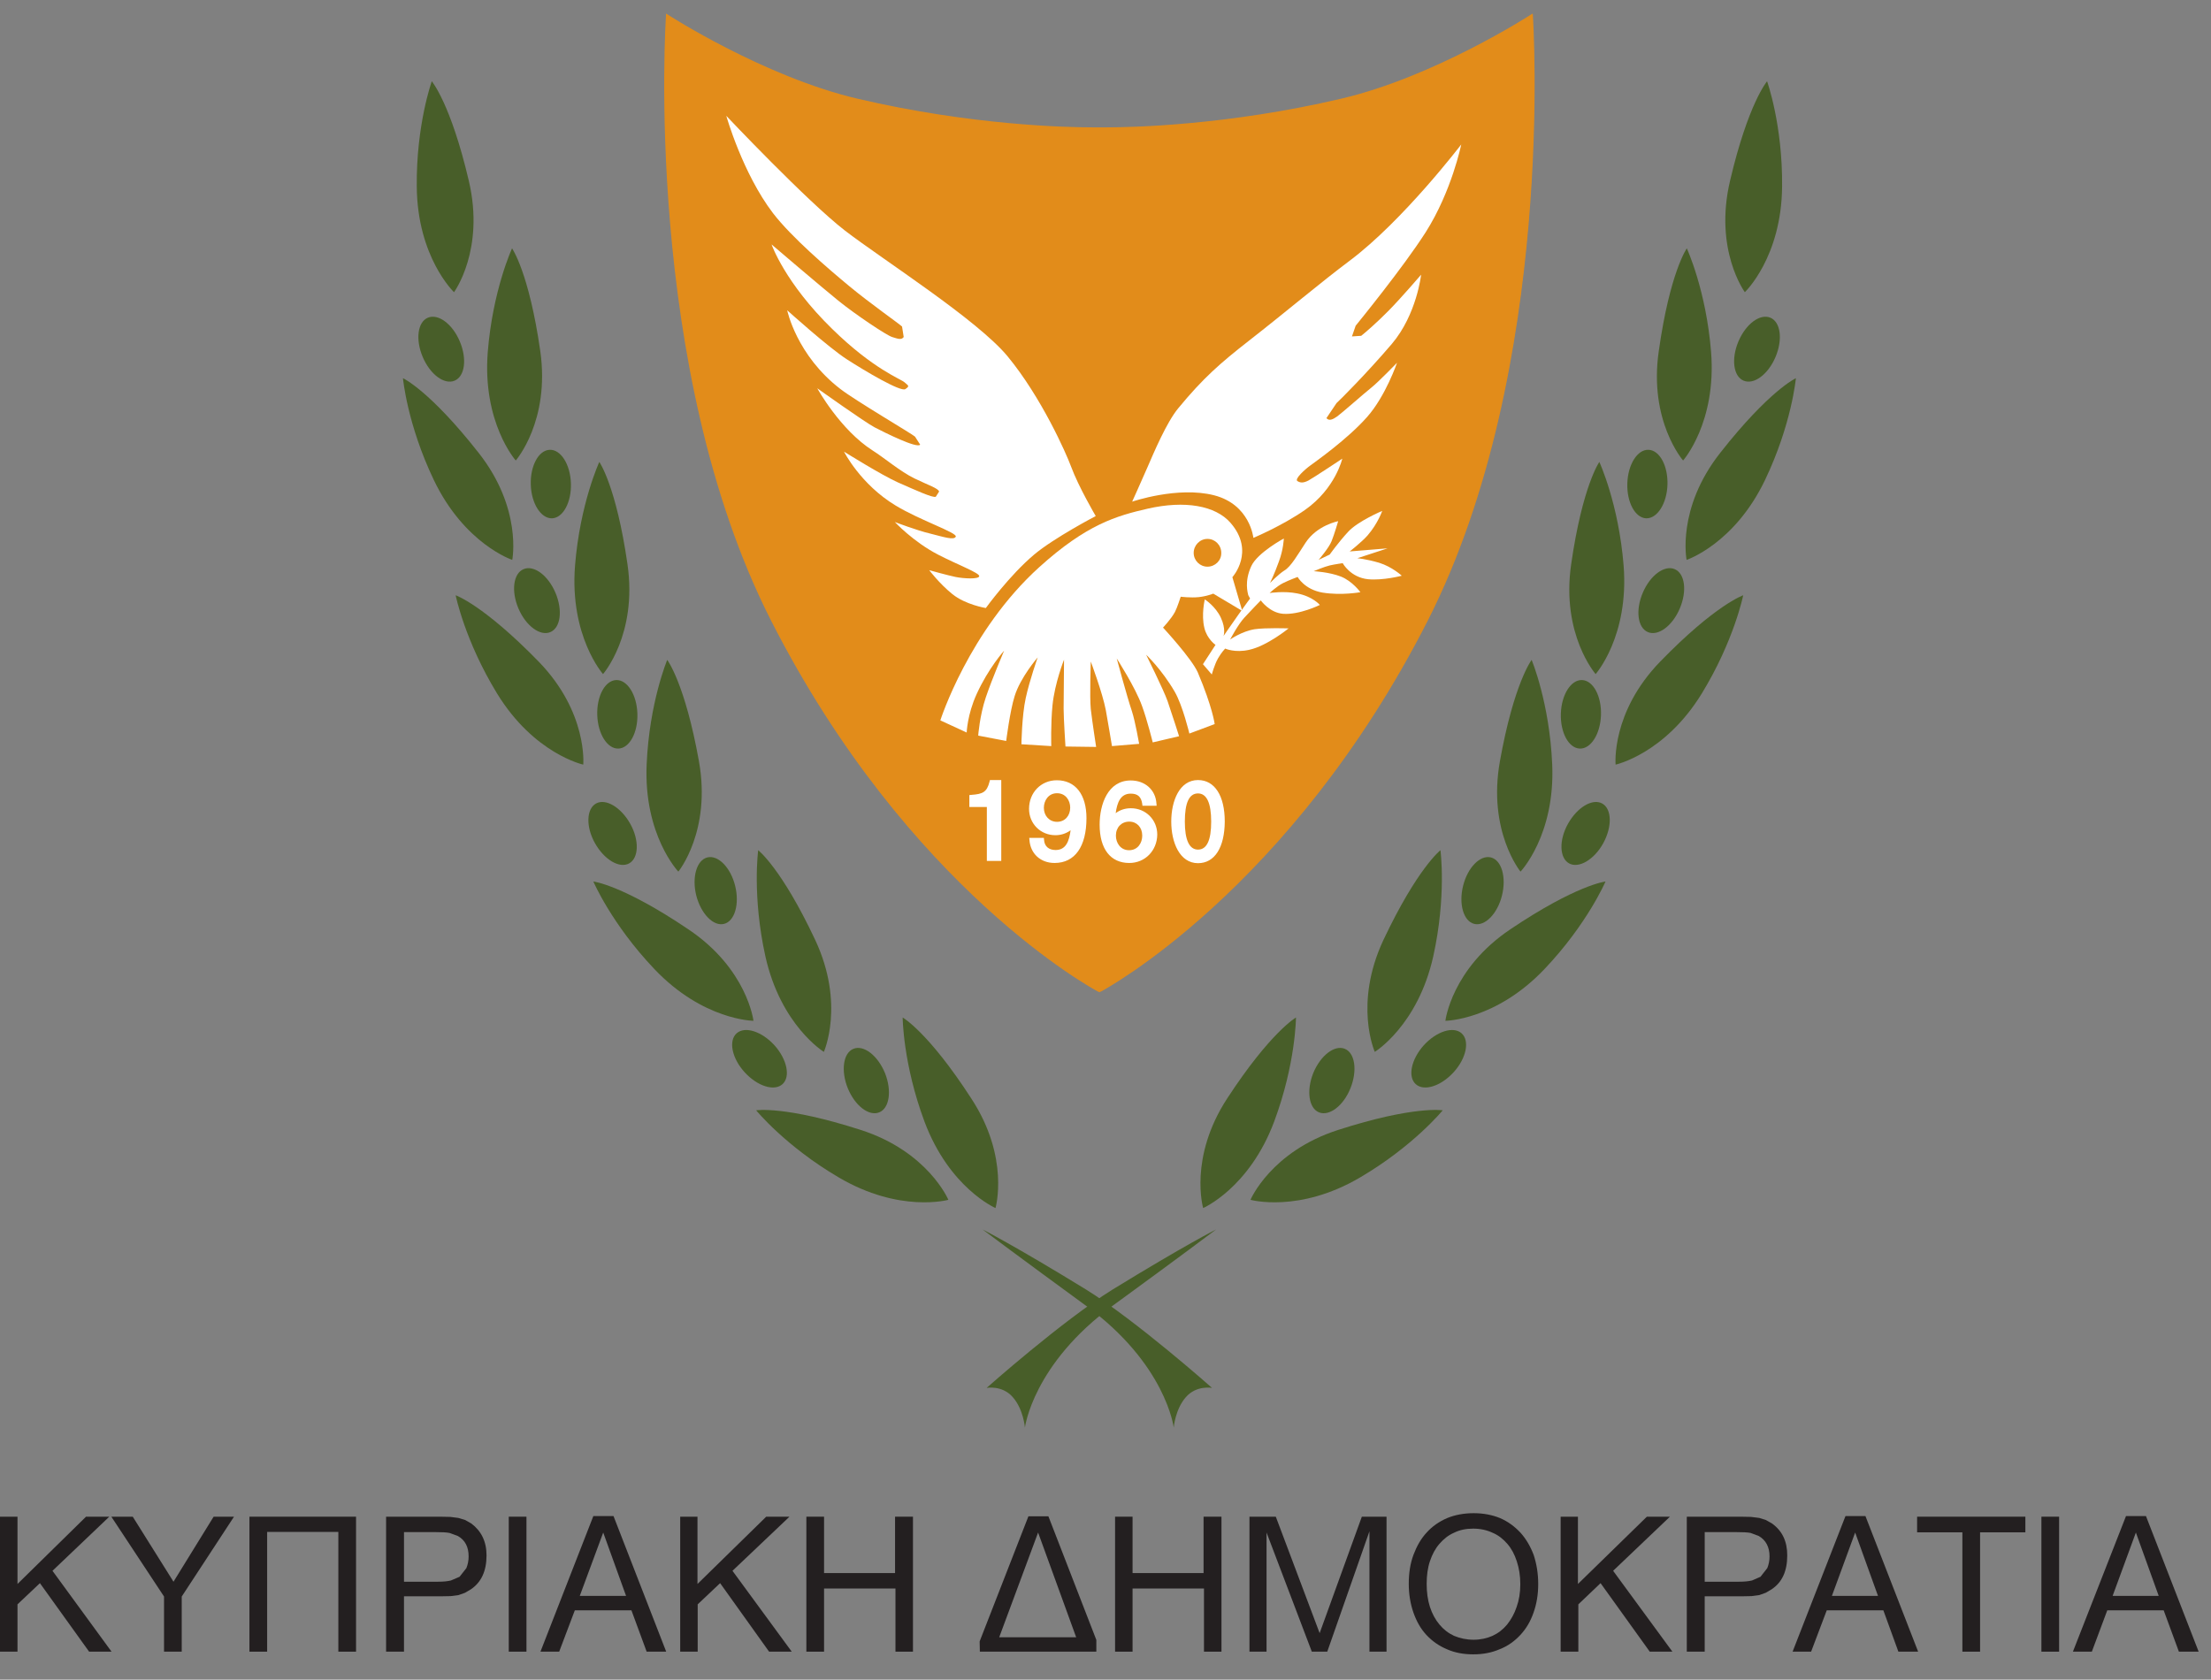 <?xml version="1.0" encoding="utf-8"?>
<!-- Generator: Adobe Illustrator 27.6.1, SVG Export Plug-In . SVG Version: 6.00 Build 0)  -->
<svg version="1.1" id="Layer_1" xmlns="http://www.w3.org/2000/svg" xmlns:xlink="http://www.w3.org/1999/xlink" x="0px" y="0px"
	 viewBox="0 0 107.43 81.63" style="enable-background:new 0 0 107.43 81.63;" xml:space="preserve">
<rect x="0" y="0" width="107.43" height="81.63" fill="#808080" stroke="none"/>
<style type="text/css">
	.st0{opacity:0.8;fill:#FFFFFF;}
	.st1{fill:#FFFFFF;}
	.st2{opacity:0.05;fill:#443087;}
	.st3{fill:#443087;}
	.st4{fill:#D42227;}
	.st5{fill:none;stroke:#FFFFFF;stroke-width:3;stroke-miterlimit:10;}
	.st6{opacity:0.2;fill:#FFFFFF;}
	.st7{opacity:0.1;fill:#443087;}
	.st8{fill:none;stroke:#FFFFFF;stroke-width:2;stroke-miterlimit:10;}
	.st9{opacity:0.2;fill:none;stroke:#443087;stroke-width:2;stroke-miterlimit:10;}
	.st10{fill:none;stroke:#D42227;stroke-width:2;stroke-miterlimit:10;}
	.st11{fill:none;stroke:#FFFFFF;stroke-miterlimit:10;}
	.st12{opacity:0.3;fill:#FFFFFF;}
	.st13{opacity:0.1;fill:#FFFFFF;}
	.st14{fill:none;stroke:#CECDD3;stroke-width:3;stroke-miterlimit:10;}
	.st15{fill:#373156;}
	.st16{opacity:0.2;}
	.st17{fill:#71D6F3;}
	.st18{opacity:0.73;}
	.st19{opacity:0.1;fill:none;stroke:#443087;stroke-width:2;stroke-miterlimit:10;}
	.st20{fill:none;stroke:#443087;stroke-width:2;stroke-miterlimit:10;}
	.st21{fill:none;}
	.st22{fill:none;stroke:#443087;stroke-miterlimit:10;}
	.st23{fill:#FEB409;}
	.st24{opacity:0.5;}
	.st25{opacity:0.5;fill:none;stroke:#443087;stroke-miterlimit:10;}
	.st26{opacity:0.3;fill:none;stroke:#443087;stroke-miterlimit:10;}
	.st27{opacity:0.3;fill:none;stroke:#373156;stroke-miterlimit:10;}
	.st28{fill:none;stroke:#FEB409;stroke-width:2;stroke-miterlimit:10;}
	.st29{opacity:0.3;fill:none;stroke:#443087;stroke-width:3;stroke-miterlimit:10;}
	.st30{opacity:0.2;fill:none;stroke:#373156;stroke-width:2;stroke-miterlimit:10;}
	.st31{fill:url(#SVGID_00000017490936239254470050000017395518231350984587_);}
	.st32{fill:none;stroke:#443087;stroke-width:5;stroke-miterlimit:10;}
	.st33{opacity:0.5;fill:none;stroke:#373156;stroke-miterlimit:10;}
	.st34{opacity:0.8;}
	.st35{fill:#373156;stroke:#373156;stroke-width:0.5;stroke-miterlimit:10;}
	.st36{fill:#373156;stroke:#373156;stroke-miterlimit:10;}
	.st37{fill:#034EA1;}
	.st38{fill:#FFF100;}
	.st39{fill:#E28C1A;}
	.st40{fill:#485E29;}
	.st41{fill:#231F20;}
</style>
<g>
	<path class="st39" d="M53.49,48.13l-0.07,0.03l-0.07-0.03c0,0-9.08-4.74-15.83-17.99c-6.33-12.42-5.11-29.4-5.11-29.4
		s4.66,3.03,9.27,4.11c6.47,1.51,11.75,1.39,11.75,1.39s5.27,0.13,11.74-1.39c4.61-1.08,9.27-4.11,9.27-4.11s1.22,16.98-5.11,29.4
		C62.57,43.4,53.49,48.13,53.49,48.13"/>
	<path class="st39" d="M32.45,0.83c-0.08,1.28-0.92,17.46,5.11,29.3c6.67,13.09,15.72,17.92,15.82,17.97l0.05,0.02l0.05-0.02
		c0.09-0.04,9.15-4.88,15.81-17.96c6.03-11.84,5.18-28.02,5.11-29.3C73.8,1.2,69.44,3.9,65.18,4.9c-5.52,1.29-10.15,1.39-11.44,1.39
		c-0.2,0-0.31,0-0.31,0c0,0-0.11,0-0.31,0c-1.29,0-5.93-0.1-11.45-1.39C37.4,3.9,33.04,1.2,32.45,0.83 M53.42,48.22l-0.09-0.04
		c-0.09-0.05-9.18-4.89-15.86-18.01c-6.26-12.29-5.12-29.26-5.11-29.43l0-0.08l0.07,0.04c0.04,0.03,4.71,3.04,9.25,4.1
		c5.51,1.29,10.14,1.39,11.43,1.39c0.21,0,0.31,0,0.31,0c0,0,0.11,0,0.31,0c1.29,0,5.91-0.1,11.42-1.39
		c4.55-1.06,9.21-4.07,9.25-4.1l0.07-0.04l0.01,0.08c0.01,0.17,1.14,17.13-5.11,29.43C62.69,43.28,53.6,48.13,53.51,48.18
		L53.42,48.22z"/>
	<path class="st40" d="M20.98,3.95c0,0-0.76,2.11-0.73,5.12c0.03,3.44,1.81,5.13,1.81,5.13s1.51-2.05,0.72-5.41
		C21.9,5.03,20.98,3.95,20.98,3.95"/>
	<path class="st40" d="M25.79,23.56c-0.03-0.92,0.38-1.68,0.92-1.7c0.54-0.02,1,0.71,1.03,1.63c0.03,0.92-0.38,1.68-0.92,1.7
		C26.28,25.2,25.82,24.47,25.79,23.56"/>
	<path class="st40" d="M28.83,42.84c0,0,0.88,2.06,2.96,4.25c2.37,2.5,4.82,2.52,4.82,2.52s-0.3-2.53-3.17-4.45
		C30.24,43,28.83,42.84,28.83,42.84"/>
	<path class="st40" d="M36.84,41.32c0,0-0.3,2.22,0.35,5.16c0.75,3.36,2.84,4.64,2.84,4.64s1.04-2.32-0.42-5.44
		C37.97,42.19,36.84,41.32,36.84,41.32"/>
	<path class="st40" d="M33.83,43.52c-0.22-0.89,0.02-1.72,0.54-1.85c0.52-0.13,1.13,0.49,1.35,1.38c0.22,0.89-0.02,1.72-0.54,1.85
		C34.66,45.03,34.06,44.41,33.83,43.52"/>
	<path class="st40" d="M36.18,52.11c-0.62-0.68-0.79-1.53-0.39-1.89c0.4-0.36,1.22-0.1,1.84,0.58c0.61,0.68,0.79,1.53,0.39,1.89
		C37.62,53.05,36.8,52.79,36.18,52.11"/>
	<path class="st40" d="M32.42,32.07c0,0-0.87,2.07-1,5.08c-0.15,3.44,1.54,5.21,1.54,5.21s1.61-1.97,1-5.37
		C33.28,33.2,32.42,32.07,32.42,32.07"/>
	<path class="st40" d="M29.02,34.75c-0.03-0.92,0.38-1.68,0.92-1.7c0.54-0.02,1,0.71,1.03,1.63c0.03,0.92-0.38,1.68-0.92,1.7
		C29.51,36.4,29.05,35.67,29.02,34.75"/>
	<path class="st40" d="M28.91,40.98c-0.45-0.8-0.42-1.67,0.05-1.93s1.21,0.18,1.66,0.98c0.45,0.8,0.42,1.67-0.05,1.93
		C30.1,42.22,29.36,41.78,28.91,40.98"/>
	<path class="st40" d="M20.54,17.35c-0.36-0.85-0.25-1.7,0.25-1.91c0.5-0.21,1.19,0.3,1.55,1.15c0.36,0.85,0.25,1.7-0.25,1.91
		C21.59,18.71,20.9,18.2,20.54,17.35"/>
	<path class="st40" d="M24.88,12.07c0,0-0.94,2.03-1.18,5.04c-0.27,3.43,1.36,5.27,1.36,5.27s1.68-1.92,1.19-5.33
		C25.7,13.23,24.88,12.07,24.88,12.07"/>
	<path class="st40" d="M19.58,18.38c0,0,0.2,2.23,1.5,4.95c1.49,3.11,3.81,3.88,3.81,3.88s0.5-2.5-1.64-5.21
		C20.87,18.97,19.58,18.38,19.58,18.38"/>
	<path class="st40" d="M43.86,49.45c0,0,0.01,2.24,1.06,5.06c1.21,3.23,3.45,4.2,3.45,4.2s0.71-2.45-1.18-5.33
		C45.1,50.15,43.86,49.45,43.86,49.45"/>
	<path class="st40" d="M36.74,53.96c0,0,1.42,1.74,4.01,3.26c2.97,1.75,5.33,1.09,5.33,1.09s-0.99-2.35-4.27-3.4
		C38.14,53.73,36.74,53.96,36.74,53.96"/>
	<path class="st40" d="M41.19,52.88c-0.34-0.85-0.22-1.71,0.28-1.91c0.5-0.2,1.18,0.33,1.53,1.18c0.34,0.85,0.22,1.71-0.28,1.91
		C42.22,54.26,41.54,53.74,41.19,52.88"/>
	<path class="st40" d="M29.12,22.45c0,0-0.94,2.03-1.18,5.04c-0.27,3.43,1.36,5.27,1.36,5.27s1.68-1.92,1.19-5.33
		C29.94,23.61,29.12,22.45,29.12,22.45"/>
	<path class="st40" d="M25.19,29.57c-0.36-0.85-0.25-1.7,0.25-1.91c0.5-0.21,1.19,0.3,1.55,1.15c0.36,0.85,0.25,1.7-0.25,1.91
		C26.25,30.93,25.55,30.42,25.19,29.57"/>
	<path class="st40" d="M22.14,28.93c0,0,0.44,2.2,2.01,4.77c1.8,2.94,4.19,3.46,4.19,3.46s0.23-2.54-2.17-5.01
		C23.48,29.39,22.14,28.93,22.14,28.93"/>
	<path class="st40" d="M47.74,59.75c0,0,1.51,0.76,5.03,2.92c2.45,1.52,6.12,4.78,6.12,4.78s-0.76-0.14-1.27,0.45
		c-0.52,0.59-0.59,1.48-0.59,1.48s-0.37-3.09-4.3-5.95C49.58,61.13,47.74,59.75,47.74,59.75"/>
	<path class="st40" d="M85.86,3.95c0,0,0.76,2.11,0.73,5.12c-0.03,3.44-1.81,5.13-1.81,5.13s-1.51-2.05-0.72-5.41
		C84.94,5.03,85.86,3.95,85.86,3.95"/>
	<path class="st40" d="M81.02,23.56c0.03-0.92-0.38-1.68-0.92-1.7c-0.54-0.02-1,0.71-1.03,1.63c-0.03,0.92,0.38,1.68,0.92,1.7
		C80.53,25.2,80.99,24.47,81.02,23.56"/>
	<path class="st40" d="M78.01,42.84c0,0-0.88,2.06-2.96,4.25c-2.37,2.5-4.82,2.52-4.82,2.52s0.3-2.53,3.16-4.45
		C76.6,43,78.01,42.84,78.01,42.84"/>
	<path class="st40" d="M69.99,41.32c0,0,0.3,2.22-0.35,5.16c-0.75,3.36-2.84,4.64-2.84,4.64s-1.04-2.32,0.42-5.44
		C68.87,42.19,69.99,41.32,69.99,41.32"/>
	<path class="st40" d="M72.98,43.52c0.22-0.89-0.02-1.72-0.54-1.85c-0.52-0.13-1.13,0.49-1.35,1.38c-0.22,0.89,0.02,1.72,0.54,1.85
		C72.15,45.03,72.76,44.41,72.98,43.52"/>
	<path class="st40" d="M70.63,52.11c0.62-0.68,0.79-1.53,0.39-1.89c-0.4-0.36-1.22-0.1-1.84,0.58c-0.61,0.68-0.79,1.53-0.39,1.89
		C69.19,53.05,70.01,52.79,70.63,52.11"/>
	<path class="st40" d="M74.42,32.07c0,0,0.87,2.07,1,5.08c0.15,3.44-1.54,5.21-1.54,5.21s-1.61-1.97-1-5.37
		C73.56,33.2,74.42,32.07,74.42,32.07"/>
	<path class="st40" d="M77.79,34.75c0.03-0.92-0.38-1.68-0.92-1.7c-0.54-0.02-1,0.71-1.03,1.63c-0.03,0.92,0.38,1.68,0.92,1.7
		C77.3,36.4,77.76,35.67,77.79,34.75"/>
	<path class="st40" d="M77.9,40.98c0.44-0.8,0.42-1.67-0.05-1.93s-1.21,0.18-1.66,0.98c-0.45,0.8-0.42,1.67,0.05,1.93
		C76.71,42.22,77.46,41.78,77.9,40.98"/>
	<path class="st40" d="M86.27,17.35c0.36-0.85,0.25-1.7-0.25-1.91c-0.5-0.21-1.19,0.3-1.55,1.15c-0.36,0.85-0.25,1.7,0.25,1.91
		C85.22,18.71,85.91,18.2,86.27,17.35"/>
	<path class="st40" d="M81.96,12.07c0,0,0.94,2.03,1.18,5.04c0.27,3.43-1.36,5.27-1.36,5.27s-1.68-1.92-1.18-5.33
		C81.14,13.23,81.96,12.07,81.96,12.07"/>
	<path class="st40" d="M87.26,18.38c0,0-0.2,2.23-1.5,4.95c-1.49,3.11-3.81,3.88-3.81,3.88s-0.5-2.5,1.64-5.21
		C85.97,18.97,87.26,18.38,87.26,18.38"/>
	<path class="st40" d="M62.97,49.45c0,0-0.01,2.24-1.06,5.06c-1.21,3.23-3.45,4.2-3.45,4.2s-0.71-2.45,1.17-5.33
		C61.74,50.15,62.97,49.45,62.97,49.45"/>
	<path class="st40" d="M70.1,53.96c0,0-1.42,1.74-4.01,3.26c-2.97,1.75-5.33,1.09-5.33,1.09s0.99-2.35,4.27-3.4
		C68.7,53.73,70.1,53.96,70.1,53.96"/>
	<path class="st40" d="M65.62,52.88c0.34-0.85,0.22-1.71-0.28-1.91c-0.5-0.2-1.18,0.33-1.53,1.18c-0.34,0.85-0.22,1.71,0.28,1.91
		C64.59,54.26,65.28,53.74,65.62,52.88"/>
	<path class="st40" d="M77.71,22.45c0,0,0.94,2.03,1.18,5.04c0.27,3.43-1.36,5.27-1.36,5.27s-1.68-1.92-1.19-5.33
		C76.89,23.61,77.71,22.45,77.71,22.45"/>
	<path class="st40" d="M81.62,29.57c0.36-0.85,0.25-1.7-0.25-1.91c-0.5-0.21-1.19,0.3-1.55,1.15c-0.36,0.85-0.25,1.7,0.25,1.91
		C80.57,30.93,81.26,30.42,81.62,29.57"/>
	<path class="st40" d="M84.7,28.93c0,0-0.44,2.2-2.01,4.77c-1.8,2.94-4.19,3.46-4.19,3.46s-0.23-2.54,2.17-5.01
		C83.35,29.39,84.7,28.93,84.7,28.93"/>
	<path class="st40" d="M59.09,59.75c0,0-1.51,0.76-5.03,2.92c-2.45,1.52-6.12,4.78-6.12,4.78s0.76-0.14,1.27,0.45
		c0.52,0.59,0.59,1.48,0.59,1.48s0.38-3.09,4.3-5.95C57.26,61.13,59.09,59.75,59.09,59.75"/>
	<path class="st1" d="M35.29,5.63c0,0,3.92,4.15,5.77,5.58c1.85,1.42,6.43,4.33,7.9,6.11c1.64,1.99,2.84,4.7,3.08,5.35
		c0.36,0.98,1.2,2.41,1.2,2.41s-2.01,1.05-2.99,1.87c-1.2,1.01-2.35,2.6-2.35,2.6s-0.99-0.16-1.63-0.68
		c-0.64-0.52-1.12-1.16-1.12-1.16s0.89,0.25,1.28,0.33c0.39,0.08,1.14,0.12,1.15-0.04c0.01-0.16-1.04-0.55-1.99-1.04
		c-1.22-0.63-2.11-1.59-2.11-1.59s1.07,0.41,1.71,0.56c0.64,0.16,1.17,0.34,1.25,0.15c0.08-0.19-1.75-0.8-2.92-1.51
		c-1.71-1.03-2.51-2.62-2.51-2.62s1.84,1.15,2.63,1.5c0.8,0.35,1.71,0.77,1.83,0.69l0.16-0.25c-0.04-0.16-0.52-0.31-1.2-0.64
		c-0.68-0.33-1.48-1.01-2.02-1.35c-1.59-1.01-2.7-3.03-2.7-3.03s2.31,1.65,2.79,1.9c0.48,0.25,2.06,1.04,2.21,0.84l-0.25-0.39
		c-0.12-0.12-2.88-1.74-3.62-2.31c-2.14-1.64-2.59-3.83-2.59-3.83s2.03,1.83,2.91,2.39c0.87,0.56,2.6,1.59,2.83,1.44
		c0.24-0.16,0.13-0.17-0.04-0.33c-0.17-0.16-1.51-0.63-3.51-2.59c-2.31-2.25-2.95-4.11-2.95-4.11s2.4,2.05,3.24,2.73
		c0.84,0.68,2.35,1.69,2.62,1.77c0.27,0.08,0.44,0.16,0.56,0l-0.08-0.51c-0.17-0.16-1.56-1.13-2.56-1.96
		c-1.05-0.87-2.81-2.38-3.71-3.55C36.08,8.42,35.29,5.63,35.29,5.63"/>
	<path class="st1" d="M55.01,24.38c0,0,0.4-0.88,0.73-1.64c0.33-0.76,0.94-2.21,1.51-2.9c1.21-1.47,2.05-2.2,3.42-3.27
		c1.82-1.42,3.52-2.86,4.91-3.9C68.18,10.72,71,7.02,71,7.02s-0.46,2.27-1.73,4.27c-1.1,1.72-3.28,4.39-3.4,4.54l-0.18,0.52
		l0.45-0.03c0.19-0.15,0.75-0.63,1.33-1.22c0.63-0.64,1.58-1.75,1.58-1.75s-0.21,1.93-1.42,3.36c-1.21,1.42-2.54,2.75-2.69,2.88
		l-0.49,0.73c0.12,0.15,0.31,0.07,0.52-0.08c0.21-0.15,1.32-1.13,1.66-1.4c0.34-0.27,1.25-1.21,1.25-1.21s-0.55,1.61-1.45,2.63
		c-0.96,1.09-2.52,2.18-2.76,2.36c-0.25,0.18-0.79,0.66-0.63,0.76c0.13,0.08,0.27,0.11,0.54-0.03c0.27-0.15,1.64-1.06,1.64-1.06
		s-0.33,1.45-1.81,2.49c-1.12,0.78-2.51,1.36-2.51,1.36s-0.16-1.62-1.91-2.07C57.22,23.62,55.01,24.38,55.01,24.38"/>
	<path class="st1" d="M45.69,35.01c0,0,1.39-4.36,4.81-7.45c2.29-2.07,3.74-2.49,5.27-2.84c1.8-0.41,3.29-0.15,4.02,0.69
		c1.22,1.4,0.09,2.64,0.09,2.64l0.48,1.64l-1.41-0.84c0,0-0.32,0.13-0.71,0.17c-0.39,0.04-0.87-0.02-0.87-0.02s-0.17,0.53-0.28,0.74
		c-0.19,0.35-0.58,0.76-0.58,0.76s1.39,1.5,1.69,2.18c0.72,1.7,0.82,2.51,0.82,2.51l-1.23,0.46c0,0-0.32-1.35-0.71-2.03
		c-0.64-1.1-1.39-1.8-1.39-1.8s0.85,1.71,1.04,2.25c0.28,0.82,0.56,1.71,0.56,1.71l-1.28,0.3c0,0-0.27-1.09-0.52-1.77
		C55.17,33.41,54.26,32,54.26,32s0.5,1.86,0.74,2.57c0.16,0.49,0.35,1.58,0.35,1.58l-1.32,0.11c0,0-0.24-1.43-0.3-1.75
		C53.57,33.67,53,32.15,53,32.15s-0.06,1.71,0,2.31c0.07,0.61,0.26,1.84,0.26,1.84l-1.49-0.02c0,0-0.09-1.36-0.09-1.84
		c0-0.48,0.02-2.38,0.02-2.38s-0.45,1.13-0.56,2.21c-0.09,0.89-0.06,1.99-0.06,1.99l-1.45-0.09c0,0,0.02-1.39,0.21-2.25
		c0.19-0.87,0.58-1.97,0.58-1.97s-0.84,0.97-1.12,1.88c-0.23,0.73-0.41,2.18-0.41,2.18l-1.36-0.26c0,0,0.07-0.97,0.37-1.86
		c0.3-0.89,0.89-2.27,0.89-2.27s-0.77,0.86-1.34,2.12c-0.45,0.99-0.48,1.86-0.48,1.86L45.69,35.01z"/>
	<path class="st39" d="M58.13,26.87c0-0.3,0.24-0.54,0.54-0.54c0.3,0,0.54,0.24,0.54,0.54c0,0.3-0.24,0.54-0.54,0.54
		C58.38,27.41,58.13,27.17,58.13,26.87"/>
	<path class="st39" d="M58.67,26.46c-0.22,0-0.41,0.18-0.41,0.41c0,0.22,0.18,0.41,0.41,0.41c0.23,0,0.41-0.18,0.41-0.41
		C59.08,26.64,58.9,26.46,58.67,26.46 M58.67,27.54c-0.37,0-0.67-0.3-0.67-0.67c0-0.37,0.3-0.68,0.67-0.68
		c0.37,0,0.67,0.3,0.67,0.68C59.35,27.24,59.04,27.54,58.67,27.54"/>
	<path class="st1" d="M58.45,32.28l0.43,0.5c0,0,0.13-0.48,0.3-0.78c0.17-0.3,0.35-0.48,0.35-0.48s0.47,0.22,1.17,0.06
		c0.87-0.19,1.91-1.04,1.91-1.04s-1.1-0.04-1.65,0.04c-0.62,0.1-1.19,0.5-1.19,0.5s0.39-0.74,0.69-1.06c0.3-0.33,0.8-0.84,0.8-0.84
		s0.43,0.6,1.08,0.65c0.8,0.06,1.79-0.43,1.79-0.43s-0.34-0.41-1.1-0.56c-0.64-0.13-1.34-0.02-1.34-0.02s0.35-0.33,0.65-0.48
		c0.3-0.15,0.71-0.3,0.71-0.3s0.33,0.61,1.21,0.76c0.93,0.15,1.84-0.02,1.84-0.02s-0.39-0.54-0.95-0.76
		c-0.56-0.22-1.32-0.26-1.32-0.26s0.52-0.22,0.78-0.28c0.26-0.06,0.63-0.11,0.63-0.11s0.37,0.69,1.23,0.78
		c0.74,0.07,1.64-0.17,1.64-0.17s-0.46-0.43-1.1-0.63c-0.65-0.19-1.06-0.22-1.06-0.22l1.47-0.48l-1.84,0.15c0,0,0.58-0.45,0.87-0.78
		c0.5-0.58,0.71-1.19,0.71-1.19s-1.19,0.5-1.66,1.02c-0.48,0.52-0.89,1.1-0.89,1.1l-0.54,0.26c0,0,0.5-0.58,0.63-0.91
		c0.13-0.32,0.32-0.97,0.32-0.97s-1.02,0.19-1.58,1.04c-0.37,0.56-0.71,1.17-1.04,1.36c-0.26,0.16-0.69,0.6-0.69,0.6
		s0.22-0.45,0.43-1.04c0.22-0.58,0.24-1.12,0.24-1.12s-1.28,0.69-1.58,1.34c-0.35,0.76-0.17,1.3-0.15,1.41l0.09,0.17
		c0,0-0.15,0.19-0.58,0.8c-0.43,0.61-0.71,1.02-0.71,1.02s0.13-0.33-0.13-0.89c-0.26-0.56-0.78-0.89-0.78-0.89s-0.18,0.74-0.02,1.39
		c0.13,0.54,0.54,0.82,0.54,0.82L58.45,32.28z"/>
	<path class="st1" d="M48.06,41.73h0.5v-3.71h-0.36c-0.15,0.57-0.41,0.68-0.98,0.71v0.37h0.85V41.73z"/>
	<path class="st1" d="M50.62,39.26c0-0.44,0.29-0.81,0.75-0.81c0.46,0,0.75,0.37,0.75,0.8c0,0.44-0.29,0.8-0.75,0.8
		C50.91,40.05,50.62,39.7,50.62,39.26 M50.13,40.82c0.04,0.62,0.51,1.01,1.11,1.01c1.16,0,1.45-1.13,1.45-2.07
		c0-0.86-0.34-1.73-1.34-1.73c-0.73,0-1.25,0.57-1.25,1.28c0,0.66,0.52,1.18,1.18,1.18c0.35,0,0.65-0.15,0.88-0.4
		c-0.05,0.56-0.15,1.33-0.87,1.33c-0.38,0-0.64-0.22-0.66-0.59H50.13z"/>
	<path class="st1" d="M55.61,40.61c0,0.44-0.29,0.81-0.74,0.81c-0.46,0-0.75-0.38-0.75-0.81c0-0.44,0.3-0.78,0.75-0.78
		C55.32,39.82,55.61,40.17,55.61,40.61 M56.09,39.05c-0.04-0.63-0.53-1.02-1.14-1.02c-1.08,0-1.41,1.17-1.41,2.05
		c0,0.87,0.32,1.76,1.33,1.76c0.73,0,1.25-0.56,1.25-1.27c0-0.66-0.51-1.17-1.18-1.17c-0.36,0-0.64,0.14-0.88,0.4
		c0.06-0.56,0.16-1.33,0.87-1.33c0.41,0,0.61,0.2,0.66,0.59H56.09z"/>
	<path class="st1" d="M58.21,38.46c0.64,0,0.75,0.83,0.75,1.47c0,0.64-0.1,1.47-0.75,1.47c-0.64,0-0.74-0.83-0.74-1.47
		C57.46,39.29,57.56,38.46,58.21,38.46 M57.01,39.93c0,0.88,0.32,1.91,1.19,1.91c0.92,0,1.19-1.04,1.19-1.91
		c0-0.88-0.27-1.92-1.19-1.92C57.34,38.01,57.01,39.05,57.01,39.93"/>
	<path class="st1" d="M51.36,38.55c-0.42,0-0.64,0.36-0.64,0.71c0,0.39,0.27,0.68,0.64,0.68c0.38,0,0.64-0.29,0.64-0.69
		C52,38.9,51.78,38.55,51.36,38.55 M51.36,40.15c-0.48,0-0.85-0.38-0.85-0.89c0-0.52,0.37-0.92,0.85-0.92c0.49,0,0.85,0.39,0.85,0.9
		C52.22,39.77,51.86,40.15,51.36,40.15 M58.21,38.56c-0.43,0-0.64,0.45-0.64,1.37c0,0.9,0.22,1.36,0.64,1.36
		c0.43,0,0.64-0.46,0.64-1.36C58.85,39.02,58.63,38.56,58.21,38.56 M58.21,41.5c-0.56,0-0.85-0.53-0.85-1.57
		c0-1.05,0.29-1.58,0.85-1.58c0.56,0,0.85,0.53,0.85,1.58C59.06,40.98,58.77,41.5,58.21,41.5 M54.87,39.93
		c-0.38,0-0.65,0.28-0.65,0.68c0,0.35,0.22,0.71,0.64,0.71c0.42,0,0.64-0.35,0.64-0.71C55.5,40.21,55.24,39.93,54.87,39.93
		 M54.86,41.52c-0.49,0-0.85-0.39-0.85-0.92c0-0.52,0.36-0.89,0.86-0.89c0.49,0,0.84,0.37,0.84,0.89
		C55.71,41.14,55.35,41.52,54.86,41.52 M48.16,41.63h0.29v-3.5h-0.18c-0.16,0.53-0.44,0.66-0.95,0.71v0.17h0.85V41.63z M48.66,41.84
		h-0.71v-2.62h-0.85v-0.58l0.1-0.01c0.55-0.04,0.75-0.13,0.88-0.64l0.02-0.08h0.55V41.84z M50.25,40.92c0.08,0.49,0.47,0.8,1,0.8
		c1.17,0,1.34-1.23,1.34-1.97c0-0.49-0.12-1.63-1.23-1.63c-0.65,0-1.14,0.51-1.14,1.18c0,0.6,0.47,1.07,1.07,1.07
		c0.31,0,0.58-0.12,0.8-0.37l0.21-0.24l-0.03,0.32c-0.05,0.5-0.13,1.43-0.97,1.43c-0.41,0-0.69-0.22-0.76-0.59H50.25z M51.24,41.94
		c-0.68,0-1.17-0.45-1.22-1.11l-0.01-0.11h0.71l0.01,0.1c0.02,0.31,0.23,0.49,0.56,0.49c0.51,0,0.66-0.44,0.73-0.96
		c-0.22,0.16-0.47,0.24-0.74,0.24c-0.72,0-1.28-0.56-1.28-1.28c0-0.79,0.58-1.39,1.35-1.39c0.9,0,1.44,0.69,1.44,1.84
		C52.79,41.14,52.23,41.94,51.24,41.94 M54.95,38.14c-0.96,0-1.31,1.05-1.31,1.94c0,0.62,0.16,1.65,1.23,1.65
		c0.65,0,1.14-0.5,1.14-1.17c0-0.61-0.46-1.06-1.07-1.06c-0.33,0-0.58,0.12-0.8,0.37l-0.22,0.25l0.03-0.33
		c0.05-0.5,0.15-1.43,0.98-1.43c0.41,0,0.66,0.2,0.75,0.59h0.29C55.9,38.45,55.5,38.14,54.95,38.14 M54.87,41.94
		c-0.91,0-1.44-0.68-1.44-1.86c0-0.99,0.4-2.15,1.51-2.15c0.7,0,1.21,0.46,1.25,1.12l0.01,0.11h-0.69l-0.01-0.09
		c-0.05-0.35-0.22-0.5-0.56-0.5c-0.5,0-0.66,0.44-0.73,0.95c0.21-0.16,0.46-0.24,0.74-0.24c0.72,0,1.28,0.56,1.28,1.28
		C56.22,41.34,55.64,41.94,54.87,41.94 M58.21,38.12c-0.86,0-1.09,1.14-1.09,1.81c0,0.67,0.23,1.81,1.09,1.81
		c1.01,0,1.09-1.38,1.09-1.81C59.29,39.51,59.21,38.12,58.21,38.12 M58.21,41.95c-0.89,0-1.3-1.01-1.3-2.02
		c0-1.01,0.4-2.02,1.3-2.02c0.81,0,1.3,0.76,1.3,2.02C59.5,41.19,59.02,41.95,58.21,41.95"/>
	<polygon class="st41" points="5.42,80.27 4.33,80.27 1.94,76.94 0.85,77.97 0.85,80.27 0,80.27 0,73.71 0.85,73.71 0.85,76.98 
		4.18,73.71 5.31,73.71 2.55,76.34 	"/>
	<polygon class="st41" points="11.37,73.71 8.83,77.59 8.83,80.27 7.97,80.27 7.97,77.59 5.41,73.71 6.45,73.71 8.43,76.87 
		10.38,73.71 	"/>
	<polygon class="st41" points="17.3,80.27 16.44,80.27 16.44,74.45 12.98,74.45 12.98,80.27 12.12,80.27 12.12,73.71 17.3,73.71 	
		"/>
	<path class="st41" d="M23.64,75.59c0,0.77-0.26,1.31-0.76,1.65l-0.29,0.17l-0.31,0.11l-0.38,0.05l-0.5,0.01h-1.77v2.69h-0.87v-6.56
		h2.61l0.51,0.01l0.39,0.05l0.33,0.1l0.3,0.17C23.38,74.4,23.64,74.91,23.64,75.59 M22.77,75.64c0-0.46-0.17-0.79-0.52-0.99
		l-0.41-0.15c-0.15-0.03-0.37-0.04-0.67-0.04h-1.54v2.41h1.66c0.25,0,0.46-0.02,0.62-0.06l0.42-0.18l0.33-0.42
		C22.73,76.04,22.77,75.85,22.77,75.64"/>
	<rect x="24.72" y="73.71" class="st41" width="0.86" height="6.56"/>
	<path class="st41" d="M32.37,80.27h-0.95l-0.74-2.01h-2.75l-0.76,2.01h-0.91l2.57-6.59h0.98L32.37,80.27z M30.42,77.56l-1.11-3.08
		l-1.14,3.08H30.42z"/>
	<polygon class="st41" points="38.47,80.27 37.37,80.27 34.99,76.94 33.9,77.97 33.9,80.27 33.05,80.27 33.05,73.71 33.89,73.71 
		33.89,76.98 37.23,73.71 38.36,73.71 35.59,76.34 	"/>
	<polygon class="st41" points="44.36,80.27 43.51,80.27 43.51,77.2 40.04,77.2 40.04,80.27 39.18,80.27 39.18,73.71 40.04,73.71 
		40.04,76.45 43.49,76.45 43.49,73.71 44.36,73.71 	"/>
	<path class="st41" d="M53.28,80.27h-5.67l-0.01-0.5l2.37-6.08h0.97l2.33,6.01V80.27z M52.29,79.57l-1.85-5.09l-1.89,5.09H52.29z"/>
	<polygon class="st41" points="59.35,80.27 58.5,80.27 58.5,77.2 55.03,77.2 55.03,80.27 54.18,80.27 54.18,73.71 55.03,73.71 
		55.03,76.45 58.48,76.45 58.48,73.71 59.35,73.71 	"/>
	<polygon class="st41" points="67.37,80.27 66.54,80.27 66.54,74.42 64.49,80.27 63.74,80.27 61.54,74.48 61.54,80.27 60.71,80.27 
		60.71,73.71 61.99,73.71 64.12,79.37 66.17,73.71 67.37,73.71 	"/>
	<path class="st41" d="M74.74,76.98c0,0.52-0.08,0.98-0.23,1.4c-0.15,0.43-0.36,0.78-0.64,1.08c-0.28,0.3-0.61,0.54-1,0.69
		c-0.39,0.17-0.81,0.25-1.29,0.25c-0.47,0-0.9-0.08-1.28-0.25c-0.38-0.16-0.71-0.39-0.99-0.69c-0.28-0.3-0.48-0.66-0.63-1.08
		c-0.15-0.43-0.23-0.9-0.23-1.41c0-0.51,0.07-0.98,0.23-1.41c0.16-0.42,0.36-0.78,0.64-1.08c0.27-0.3,0.6-0.53,0.99-0.7
		c0.39-0.16,0.82-0.24,1.29-0.24c0.47,0,0.9,0.08,1.29,0.24c0.39,0.17,0.71,0.41,0.99,0.71c0.27,0.3,0.48,0.66,0.64,1.08
		C74.66,76,74.74,76.47,74.74,76.98 M73.87,76.99c0-0.41-0.06-0.77-0.17-1.11c-0.11-0.34-0.26-0.62-0.46-0.85
		c-0.2-0.23-0.43-0.42-0.72-0.54c-0.28-0.13-0.59-0.2-0.94-0.2c-0.34,0-0.65,0.06-0.93,0.2c-0.28,0.12-0.51,0.31-0.71,0.54
		c-0.2,0.23-0.35,0.51-0.46,0.84c-0.11,0.32-0.16,0.7-0.16,1.1c0,0.41,0.05,0.79,0.16,1.13c0.11,0.33,0.26,0.61,0.46,0.85
		c0.2,0.24,0.43,0.42,0.71,0.55c0.29,0.12,0.6,0.19,0.95,0.19c0.34,0,0.65-0.07,0.92-0.19c0.28-0.13,0.51-0.31,0.71-0.55
		c0.19-0.24,0.35-0.52,0.46-0.85C73.81,77.77,73.87,77.4,73.87,76.99"/>
	<polygon class="st41" points="81.26,80.27 80.16,80.27 77.77,76.94 76.69,77.97 76.69,80.27 75.83,80.27 75.83,73.71 76.67,73.71 
		76.67,76.98 80.02,73.71 81.14,73.71 78.38,76.34 	"/>
	<path class="st41" d="M86.84,75.59c0,0.77-0.25,1.31-0.76,1.65l-0.29,0.17l-0.31,0.11l-0.38,0.05l-0.5,0.01h-1.77v2.69h-0.87v-6.56
		h2.61l0.51,0.01l0.4,0.05l0.32,0.1l0.3,0.17C86.6,74.4,86.84,74.91,86.84,75.59 M85.98,75.64c0-0.46-0.18-0.79-0.52-0.99l-0.4-0.15
		c-0.15-0.03-0.37-0.04-0.68-0.04h-1.55v2.41h1.67c0.25,0,0.46-0.02,0.63-0.06l0.41-0.18l0.33-0.42
		C85.94,76.04,85.98,75.85,85.98,75.64"/>
	<path class="st41" d="M93.2,80.27h-0.96l-0.73-2.01h-2.75l-0.76,2.01h-0.9l2.57-6.59h0.97L93.2,80.27z M91.25,77.56l-1.11-3.08
		l-1.13,3.08H91.25z"/>
	<polygon class="st41" points="98.41,74.47 96.21,74.47 96.21,80.27 95.35,80.27 95.35,74.47 93.15,74.47 93.15,73.71 98.41,73.71 	
		"/>
	<rect x="99.19" y="73.71" class="st41" width="0.86" height="6.56"/>
	<path class="st41" d="M106.83,80.27h-0.96l-0.74-2.01h-2.74l-0.75,2.01h-0.92l2.58-6.59h0.97L106.83,80.27z M104.89,77.56
		l-1.11-3.08l-1.13,3.08H104.89z"/>
</g>
</svg>
